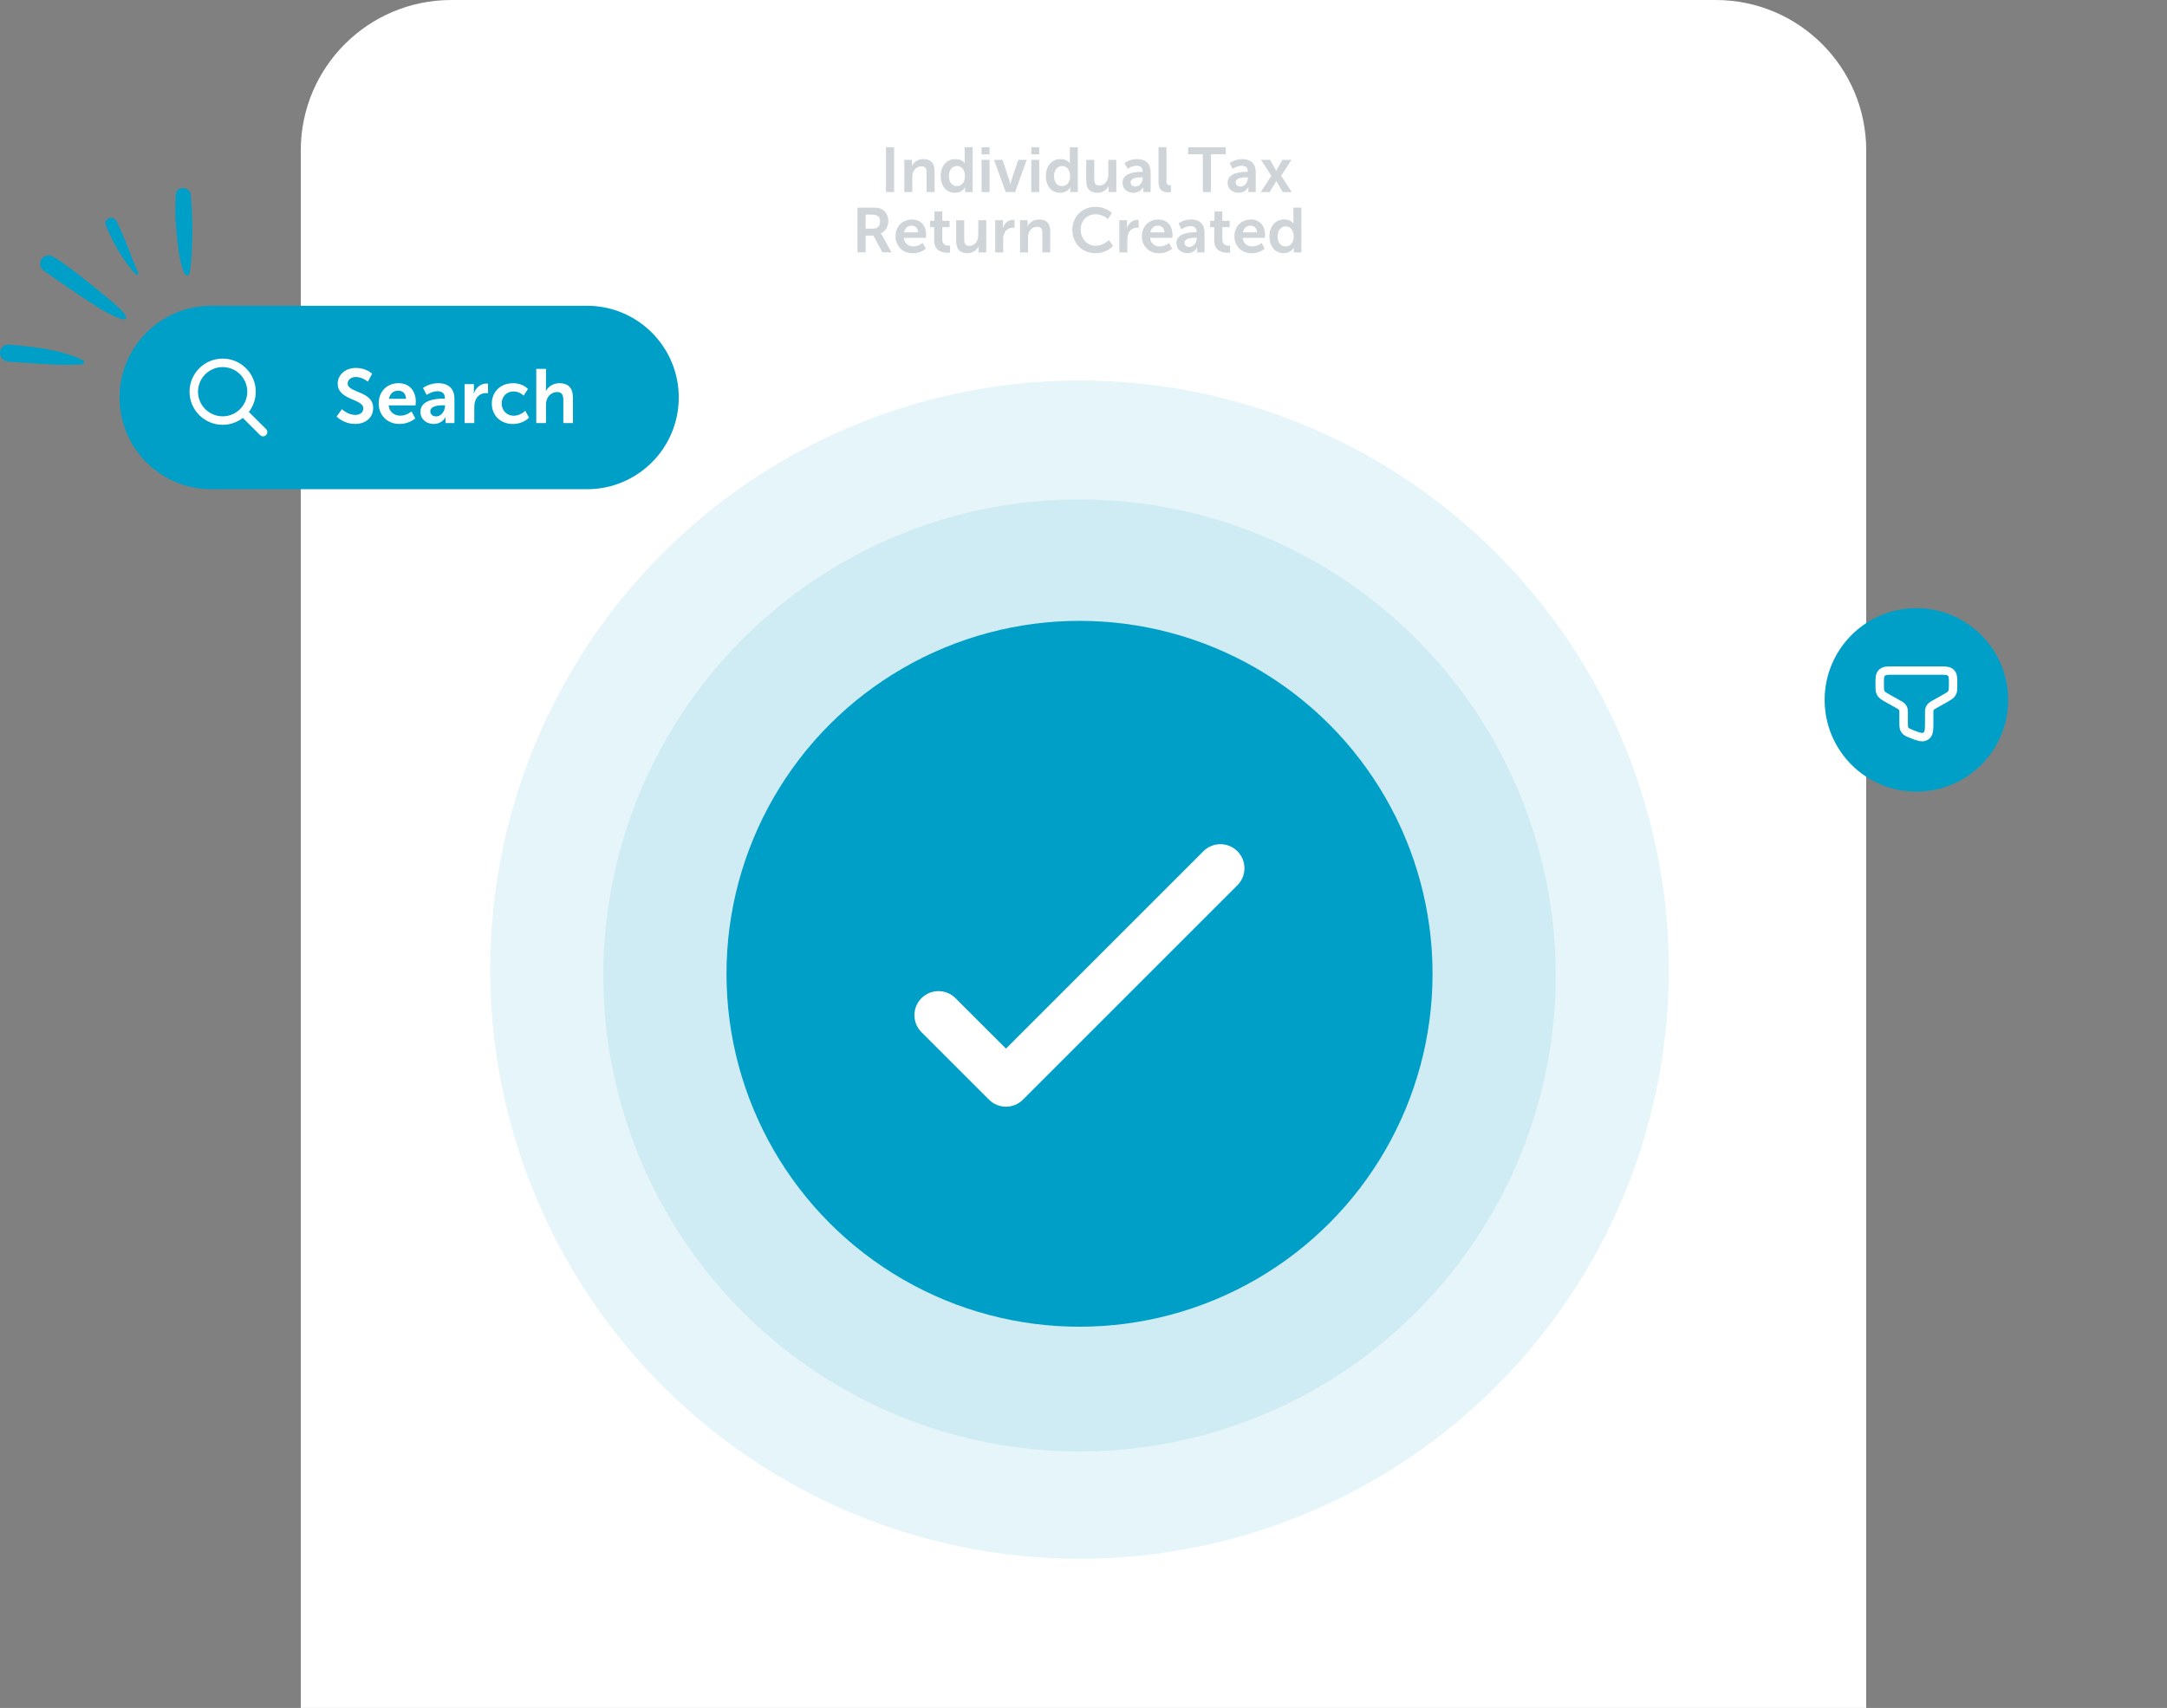 <?xml version="1.0" encoding="UTF-8"?>
<svg xmlns="http://www.w3.org/2000/svg" id="Layer_2" viewBox="0 0 542.01 427.31">
  <rect x="0" y="0" width="542.01" height="427.31" fill="#808080" stroke="none"/>
  <defs>
    <style>.cls-1{isolation:isolate;opacity:.1;}.cls-1,.cls-2,.cls-3,.cls-4,.cls-5{stroke-width:0px;}.cls-1,.cls-4{fill:#009fc7;}.cls-6{opacity:.2;}.cls-2{opacity:0;}.cls-2,.cls-5{fill:#fff;}.cls-3{fill:#102a3d;}</style>
  </defs>
  <g id="Layer_1-2">
    <rect class="cls-2" x="0" y="0" width="542.01" height="427.31"></rect>
    <path class="cls-5" d="m112.87,0h316.28c20.77,0,37.63,16.86,37.63,37.63v389.68H75.23V37.63c0-20.77,16.86-37.63,37.63-37.63Z"></path>
    <circle class="cls-1" cx="270.01" cy="244.04" r="119.11"></circle>
    <circle class="cls-1" cx="270.01" cy="242.59" r="147.39"></circle>
    <circle class="cls-4" cx="270.01" cy="243.63" r="88.3"></circle>
    <path class="cls-5" d="m251.62,276.88c-1.54,0-3.08-.59-4.26-1.76l-16.88-16.88c-2.35-2.35-2.35-6.16,0-8.51s6.16-2.35,8.51,0l12.62,12.62,49.38-49.38c2.35-2.35,6.16-2.35,8.51,0s2.35,6.16,0,8.51l-53.64,53.64c-1.18,1.18-2.72,1.76-4.26,1.76Z"></path>
    <g class="cls-6">
      <path class="cls-3" d="m221.6,36.83h2.04v11.22h-2.04v-11.22Z"></path>
      <path class="cls-3" d="m226.17,39.99h1.93v.93c0,.3-.03.55-.03.55h.03c.35-.68,1.23-1.67,2.86-1.67,1.79,0,2.8.93,2.8,3.06v5.18h-1.99v-4.77c0-.98-.25-1.65-1.28-1.65s-1.86.68-2.16,1.65c-.11.33-.14.69-.14,1.08v3.7h-2s0-8.06,0-8.06Z"></path>
      <path class="cls-3" d="m238.96,39.81c1.77,0,2.32,1.03,2.32,1.03h.03s-.02-.21-.02-.46v-3.54h2v11.22h-1.9v-.67c0-.3.03-.52.03-.52h-.03s-.68,1.37-2.53,1.37c-2.18,0-3.57-1.73-3.57-4.22s1.51-4.22,3.65-4.22h0Zm.38,6.75c1.04,0,2.02-.76,2.02-2.55,0-1.25-.67-2.48-2-2.48-1.1,0-2.02.9-2.02,2.5s.82,2.53,2,2.53Z"></path>
      <path class="cls-3" d="m245.51,36.83h1.99v1.79h-1.99v-1.79Zm0,3.16h2v8.06h-2v-8.06Z"></path>
      <path class="cls-3" d="m248.63,39.99h2.12l1.67,4.99c.16.47.27,1.22.28,1.22h.03s.13-.74.28-1.22l1.67-4.99h2.12l-2.89,8.06h-2.37l-2.92-8.06h0Z"></path>
      <path class="cls-3" d="m257.94,36.83h1.99v1.79h-1.99v-1.79Zm0,3.16h2v8.06h-2v-8.06Z"></path>
      <path class="cls-3" d="m265.26,39.81c1.77,0,2.32,1.03,2.32,1.03h.03s-.02-.21-.02-.46v-3.54h2v11.22h-1.9v-.67c0-.3.03-.52.03-.52h-.03s-.68,1.37-2.53,1.37c-2.18,0-3.57-1.73-3.57-4.22s1.51-4.22,3.65-4.22h0Zm.38,6.75c1.04,0,2.02-.76,2.02-2.55,0-1.25-.67-2.48-2-2.48-1.1,0-2.02.9-2.02,2.5s.82,2.53,2,2.53Z"></path>
      <path class="cls-3" d="m271.7,39.99h2v4.77c0,.98.25,1.65,1.25,1.65,1.45,0,2.26-1.28,2.26-2.72v-3.7h2v8.06h-1.93v-.92c0-.31.03-.57.03-.57h-.03c-.39.84-1.42,1.67-2.8,1.67-1.73,0-2.8-.87-2.8-3.06v-5.18h0Z"></path>
      <path class="cls-3" d="m285.54,43h.27v-.11c0-1.06-.67-1.42-1.55-1.42-1.16,0-2.22.77-2.22.77l-.76-1.44s1.25-1,3.16-1c2.12,0,3.35,1.17,3.35,3.21v5.04h-1.85v-.67c0-.32.03-.57.03-.57h-.03s-.62,1.42-2.45,1.42c-1.44,0-2.73-.9-2.73-2.51,0-2.56,3.46-2.73,4.77-2.73h0Zm-1.54,3.68c1.06,0,1.82-1.14,1.82-2.12v-.19h-.35c-1.03,0-2.69.14-2.69,1.26,0,.54.39,1.04,1.22,1.04h0Z"></path>
      <path class="cls-3" d="m289.77,36.83h1.99v8.41c0,.88.3,1.1.82,1.1.16,0,.3-.02.3-.02v1.75s-.3.05-.63.05c-1.1,0-2.48-.28-2.48-2.59v-8.71h0Z"></path>
      <path class="cls-3" d="m300.85,38.59h-3.68v-1.75h9.4v1.75h-3.68v9.46h-2.04v-9.46h0Z"></path>
      <path class="cls-3" d="m311.83,43h.27v-.11c0-1.06-.67-1.42-1.55-1.42-1.16,0-2.22.77-2.22.77l-.76-1.44s1.25-1,3.16-1c2.12,0,3.35,1.17,3.35,3.21v5.04h-1.85v-.67c0-.32.03-.57.03-.57h-.03s-.62,1.42-2.45,1.42c-1.44,0-2.73-.9-2.73-2.51,0-2.56,3.46-2.73,4.77-2.73h0Zm-1.53,3.68c1.06,0,1.82-1.14,1.82-2.12v-.19h-.35c-1.03,0-2.69.14-2.69,1.26,0,.54.39,1.04,1.22,1.04h0Z"></path>
      <path class="cls-3" d="m319.2,45.29s-.11.25-.22.43l-1.41,2.34h-2.23l2.65-4.08-2.59-3.98h2.28l1.25,2.2c.13.21.27.51.27.51h.03s.14-.3.27-.51l1.25-2.2h2.28l-2.59,3.98,2.65,4.08h-2.23l-1.41-2.34c-.11-.17-.22-.43-.22-.43h-.03Z"></path>
      <path class="cls-3" d="m214.48,51.94h3.62c1.22,0,1.77.1,2.26.31,1.12.51,1.83,1.58,1.83,3.06,0,1.34-.71,2.59-1.9,3.06v.03s.16.16.38.55l2.31,4.19h-2.28l-2.23-4.19h-1.96v4.19h-2.04v-11.22h0Zm3.87,5.27c1.09,0,1.77-.65,1.77-1.77s-.46-1.74-2.06-1.74h-1.55v3.51s1.83,0,1.83,0Z"></path>
      <path class="cls-3" d="m228.09,54.91c2.32,0,3.57,1.69,3.57,3.83,0,.24-.05.77-.05.77h-5.56c.13,1.41,1.22,2.14,2.42,2.14,1.3,0,2.32-.88,2.32-.88l.77,1.44s-1.24,1.16-3.24,1.16c-2.67,0-4.33-1.93-4.33-4.22,0-2.48,1.69-4.22,4.09-4.22h0Zm1.55,3.22c-.03-1.09-.71-1.67-1.59-1.67-1.03,0-1.74.63-1.93,1.67h3.53Z"></path>
      <path class="cls-3" d="m233.67,56.83h-1.04v-1.59h1.09v-2.32h1.96v2.32h1.83v1.59h-1.83v3.13c0,1.33,1.04,1.51,1.59,1.51.22,0,.36-.03.36-.03v1.75s-.24.05-.62.05c-1.12,0-3.35-.33-3.35-3.04v-3.38h0Z"></path>
      <path class="cls-3" d="m239.17,55.1h2v4.77c0,.98.25,1.65,1.25,1.65,1.45,0,2.26-1.28,2.26-2.72v-3.7h2v8.06h-1.93v-.92c0-.31.03-.57.03-.57h-.03c-.39.84-1.42,1.67-2.8,1.67-1.72,0-2.8-.87-2.8-3.06v-5.18h0Z"></path>
      <path class="cls-3" d="m248.91,55.1h1.93v1.39c0,.3-.03.57-.03.57h.03c.36-1.16,1.33-2.07,2.56-2.07.19,0,.36.03.36.03v1.98s-.21-.03-.47-.03c-.85,0-1.82.49-2.2,1.69-.13.39-.17.84-.17,1.31v3.19h-2v-8.06h-.01Z"></path>
      <path class="cls-3" d="m255.11,55.1h1.93v.93c0,.3-.03.55-.03.55h.03c.35-.68,1.23-1.67,2.86-1.67,1.79,0,2.8.93,2.8,3.06v5.18h-1.99v-4.77c0-.98-.25-1.65-1.28-1.65s-1.86.68-2.16,1.65c-.11.33-.14.69-.14,1.08v3.7h-2s0-8.06,0-8.06Z"></path>
      <path class="cls-3" d="m273.96,51.75c2.73,0,4.14,1.53,4.14,1.53l-.98,1.51s-1.28-1.18-3.06-1.18c-2.37,0-3.76,1.77-3.76,3.86s1.44,4.01,3.78,4.01c1.94,0,3.26-1.42,3.26-1.42l1.08,1.47s-1.55,1.82-4.41,1.82c-3.43,0-5.8-2.55-5.8-5.85s2.47-5.75,5.77-5.75h0Z"></path>
      <path class="cls-3" d="m279.96,55.1h1.93v1.39c0,.3-.03.57-.03.57h.03c.36-1.16,1.33-2.07,2.56-2.07.19,0,.36.03.36.03v1.98s-.21-.03-.47-.03c-.85,0-1.82.49-2.2,1.69-.13.39-.17.84-.17,1.31v3.19h-2v-8.06h-.01Z"></path>
      <path class="cls-3" d="m289.7,54.91c2.32,0,3.57,1.69,3.57,3.83,0,.24-.05.77-.05.77h-5.56c.13,1.41,1.22,2.14,2.42,2.14,1.3,0,2.32-.88,2.32-.88l.77,1.44s-1.24,1.16-3.24,1.16c-2.67,0-4.33-1.93-4.33-4.22,0-2.48,1.69-4.22,4.09-4.22h0Zm1.55,3.22c-.03-1.09-.71-1.67-1.59-1.67-1.03,0-1.74.63-1.93,1.67h3.53Z"></path>
      <path class="cls-3" d="m299.02,58.11h.27v-.11c0-1.06-.67-1.42-1.55-1.42-1.16,0-2.22.77-2.22.77l-.76-1.44s1.25-1,3.16-1c2.12,0,3.35,1.17,3.35,3.21v5.04h-1.85v-.67c0-.32.03-.57.03-.57h-.03s-.62,1.42-2.45,1.42c-1.44,0-2.73-.9-2.73-2.51,0-2.56,3.46-2.73,4.77-2.73h0Zm-1.53,3.68c1.06,0,1.82-1.14,1.82-2.12v-.19h-.35c-1.03,0-2.69.14-2.69,1.26,0,.54.39,1.04,1.22,1.04h0Z"></path>
      <path class="cls-3" d="m303.72,56.83h-1.04v-1.59h1.09v-2.32h1.96v2.32h1.83v1.59h-1.83v3.13c0,1.33,1.04,1.51,1.59,1.51.22,0,.36-.03.36-.03v1.75s-.24.05-.62.05c-1.12,0-3.35-.33-3.35-3.04v-3.38h0Z"></path>
      <path class="cls-3" d="m312.85,54.91c2.32,0,3.57,1.69,3.57,3.83,0,.24-.05.77-.05.77h-5.56c.13,1.41,1.22,2.14,2.42,2.14,1.3,0,2.32-.88,2.32-.88l.77,1.44s-1.24,1.16-3.24,1.16c-2.67,0-4.33-1.93-4.33-4.22,0-2.48,1.69-4.22,4.09-4.22h0Zm1.55,3.22c-.03-1.09-.71-1.67-1.59-1.67-1.03,0-1.74.63-1.93,1.67h3.53Z"></path>
      <path class="cls-3" d="m321.18,54.91c1.77,0,2.32,1.03,2.32,1.03h.03s-.02-.21-.02-.46v-3.54h2v11.22h-1.9v-.67c0-.3.03-.52.03-.52h-.03s-.68,1.37-2.53,1.37c-2.18,0-3.57-1.73-3.57-4.22s1.51-4.22,3.65-4.22h0Zm.38,6.75c1.04,0,2.02-.76,2.02-2.55,0-1.25-.67-2.48-2-2.48-1.1,0-2.02.9-2.02,2.5s.82,2.53,2,2.53Z"></path>
    </g>
    <g id="Layer_1-2">
      <path class="cls-4" d="m31.4,79.86c-.57.16-1.22-.17-1.78-.35-1.95-.7-3.76-1.76-5.52-2.85-4.47-2.89-8.88-5.91-13.22-8.99-2.1-1.76.09-4.83,2.47-3.43,4.68,2.92,8.9,6.52,13.17,9.98.8.72,5.65,4.45,4.98,5.54-.02.04-.06.08-.1.11"></path>
      <path class="cls-4" d="m20.3,91.19c-4.62.27-9.29-.1-13.92-.42-1.39-.1-2.78-.14-4.16-.26-.6-.05-1.16-.28-1.59-.72-1.37-1.36-.33-3.75,1.59-3.6,5.4.48,10.91,1.06,16.1,2.88.51.23,3,1.05,2.74,1.64.02-.03.02-.06.02-.1,0,.09-.03.17-.07.24-.13.21-.43.31-.7.35"></path>
      <path class="cls-4" d="m47.06,68.96h0c-2.16.6-3.07-12.09-3.13-13.76-.15-2.14-.02-4.28.01-6.41.09-2.44,3.72-2.29,3.81.17.27,3.94.48,7.87.29,11.79-.07,1.96-.15,3.92-.36,5.87-.14.67-.09,1.53-.45,2.12-.05.08-.11.15-.17.22"></path>
      <path class="cls-4" d="m34.25,68.82c-.75-.5-1.29-1.32-1.86-2.02-.6-.79-1.19-1.59-1.73-2.42-1.69-2.52-3.08-5.2-4.19-7.99-.52-1.15.78-2.35,1.93-1.78.38.17.64.46.8.83.41.91.85,1.81,1.26,2.72,1.21,2.67,2.12,5.44,3.27,8.13.09.39,1.06,2.01.8,2.44-.05.08-.14.12-.28.1"></path>
    </g>
    <path class="cls-4" d="m52.85,76.5h93.97c12.67,0,22.95,10.27,22.95,22.95h0c0,12.67-10.27,22.95-22.95,22.95H52.85c-12.67,0-22.95-10.27-22.95-22.95h0c0-12.67,10.27-22.95,22.95-22.95Z"></path>
    <path class="cls-5" d="m65.8,109.17c-.27,0-.54-.1-.75-.31l-4.31-4.3c-1.4,1.08-3.15,1.72-5.05,1.72-4.57,0-8.28-3.71-8.28-8.28s3.71-8.28,8.28-8.28,8.28,3.71,8.28,8.28c0,1.91-.65,3.66-1.73,5.06l4.31,4.29c.41.41.42,1.08,0,1.5-.21.21-.48.31-.75.31Zm-10.11-17.33c-3.4,0-6.16,2.76-6.16,6.16s2.76,6.16,6.16,6.16,6.16-2.76,6.16-6.16-2.76-6.16-6.16-6.16Z"></path>
    <path class="cls-5" d="m85.52,102.37s1.47,1.44,3.38,1.44c1.03,0,1.97-.54,1.97-1.65,0-2.43-6.4-2-6.4-6.17,0-2.26,1.95-3.94,4.55-3.94s4.05,1.45,4.05,1.45l-1.07,2s-1.3-1.18-3-1.18c-1.14,0-2.04.67-2.04,1.62,0,2.41,6.38,1.82,6.38,6.15,0,2.16-1.65,3.97-4.47,3.97-3.02,0-4.68-1.85-4.68-1.85l1.34-1.85h0Z"></path>
    <path class="cls-5" d="m99.68,95.87c2.81,0,4.32,2.04,4.32,4.62,0,.28-.06.93-.06.93h-6.73c.15,1.7,1.47,2.58,2.92,2.58,1.57,0,2.81-1.07,2.81-1.07l.93,1.74s-1.49,1.4-3.92,1.4c-3.23,0-5.23-2.33-5.23-5.1,0-3,2.04-5.1,4.95-5.1h0Zm1.87,3.9c-.04-1.32-.86-2.03-1.93-2.03-1.24,0-2.1.76-2.33,2.03h4.26Z"></path>
    <path class="cls-5" d="m110.95,99.73h.32v-.13c0-1.28-.8-1.72-1.87-1.72-1.4,0-2.68.93-2.68.93l-.92-1.74s1.51-1.2,3.82-1.2c2.56,0,4.05,1.41,4.05,3.88v6.09h-2.24v-.8c0-.38.04-.69.04-.69h-.04s-.75,1.72-2.96,1.72c-1.74,0-3.31-1.09-3.31-3.04,0-3.1,4.19-3.3,5.77-3.3h.01Zm-1.85,4.45c1.28,0,2.2-1.38,2.2-2.56v-.23h-.42c-1.24,0-3.25.17-3.25,1.53,0,.65.48,1.26,1.47,1.26h0Z"></path>
    <path class="cls-5" d="m116.2,96.1h2.33v1.68c0,.36-.04.69-.04.69h.04c.44-1.4,1.61-2.51,3.1-2.51.23,0,.44.04.44.04v2.39s-.25-.04-.58-.04c-1.03,0-2.2.59-2.65,2.04-.15.48-.21,1.01-.21,1.59v3.86h-2.43v-9.74h0Z"></path>
    <path class="cls-5" d="m128.3,95.87c2.54,0,3.75,1.45,3.75,1.45l-1.07,1.66s-1.01-1.05-2.54-1.05c-1.79,0-2.96,1.36-2.96,3.02s1.18,3.06,3.04,3.06c1.65,0,2.86-1.24,2.86-1.24l.93,1.72s-1.4,1.59-4.01,1.59c-3.23,0-5.29-2.27-5.29-5.1s2.06-5.1,5.29-5.1h0Z"></path>
    <path class="cls-5" d="m134.13,92.28h2.43v4.7c0,.48-.04.82-.04.82h.04c.48-.93,1.66-1.93,3.37-1.93,2.16,0,3.38,1.13,3.38,3.71v6.27h-2.41v-5.77c0-1.18-.31-1.99-1.55-1.99s-2.27.84-2.64,2.03c-.11.38-.15.8-.15,1.26v4.47h-2.43v-13.56h0Z"></path>
    <path class="cls-4" d="m479.33,152.16h0c12.67,0,22.95,10.27,22.95,22.95h0c0,12.67-10.27,22.95-22.95,22.95h0c-12.67,0-22.95-10.27-22.95-22.95h0c0-12.67,10.27-22.95,22.95-22.95Z"></path>
    <path class="cls-5" d="m480.74,185.47c-.41,0-.74-.08-.91-.12-.59-.14-1.25-.4-2.06-.72l-.19-.07c-.33-.13-.64-.25-.91-.4-.28-.14-.72-.4-1.07-.9-.35-.49-.45-1-.49-1.34-.04-.33-.04-.69-.04-1.07v-2.31c0-.36,0-.64-.01-.71-.03-.15-.08-.24-.23-.37-.08-.07-.51-.31-.72-.42l-2.67-1.5c-.34-.2-.64-.36-.9-.55-.43-.29-.74-.62-.98-1-.24-.39-.38-.82-.43-1.36-.03-.36-.03-.75-.03-1.19v-.62c0-.62,0-1.11.06-1.55.1-.74.38-1.31.85-1.74.45-.42,1.02-.67,1.73-.75.45-.06.97-.06,1.58-.06h12.03c.6,0,1.12,0,1.58.07.72.09,1.29.34,1.73.76.46.43.74,1,.84,1.73.06.44.06.94.06,1.51v.66c0,.45,0,.83-.03,1.18-.06.54-.19.97-.43,1.36-.24.39-.55.71-.99,1.01-.28.19-.6.37-.97.58l-2.59,1.46c-.41.23-.68.39-.75.44-.13.12-.18.22-.21.35-.01.06-.01.47-.01.72v2.33c0,.81,0,1.51-.09,2.09-.15.97-.57,1.66-1.28,2.1-.51.32-1.04.41-1.48.41Zm-8.19-16.65c-.21,0-.39.02-.54.04-.35.04-.47.13-.56.2-.08.07-.15.18-.2.48-.04.3-.04.72-.04,1.22v.67c0,.39,0,.73.02.98.02.2.06.35.14.47.08.13.19.24.38.37.18.13.44.28.74.44l2.66,1.49c.62.35.87.49,1.08.67.48.42.78.91.91,1.51.06.24.06.48.06,1.18v2.31c0,.32,0,.63.02.84.02.21.07.29.11.35.05.07.12.15.32.25.18.1.43.2.71.31l.18.07c.74.29,1.34.52,1.78.63.47.11.66.05.78-.03.12-.07.24-.2.31-.64.07-.42.07-1.04.07-1.76v-2.33c0-.65,0-.91.06-1.18.14-.61.44-1.1.9-1.51.23-.19.44-.31,1.07-.67l2.59-1.46c.33-.19.61-.34.81-.48.19-.13.3-.24.38-.37.07-.12.11-.26.14-.48.02-.24.02-.58.02-.97v-.66c0-.49,0-.92-.04-1.22-.04-.29-.11-.4-.2-.48-.08-.08-.21-.16-.55-.2-.33-.04-.79-.04-1.32-.04h-12.8Z"></path>
  </g>
</svg>

